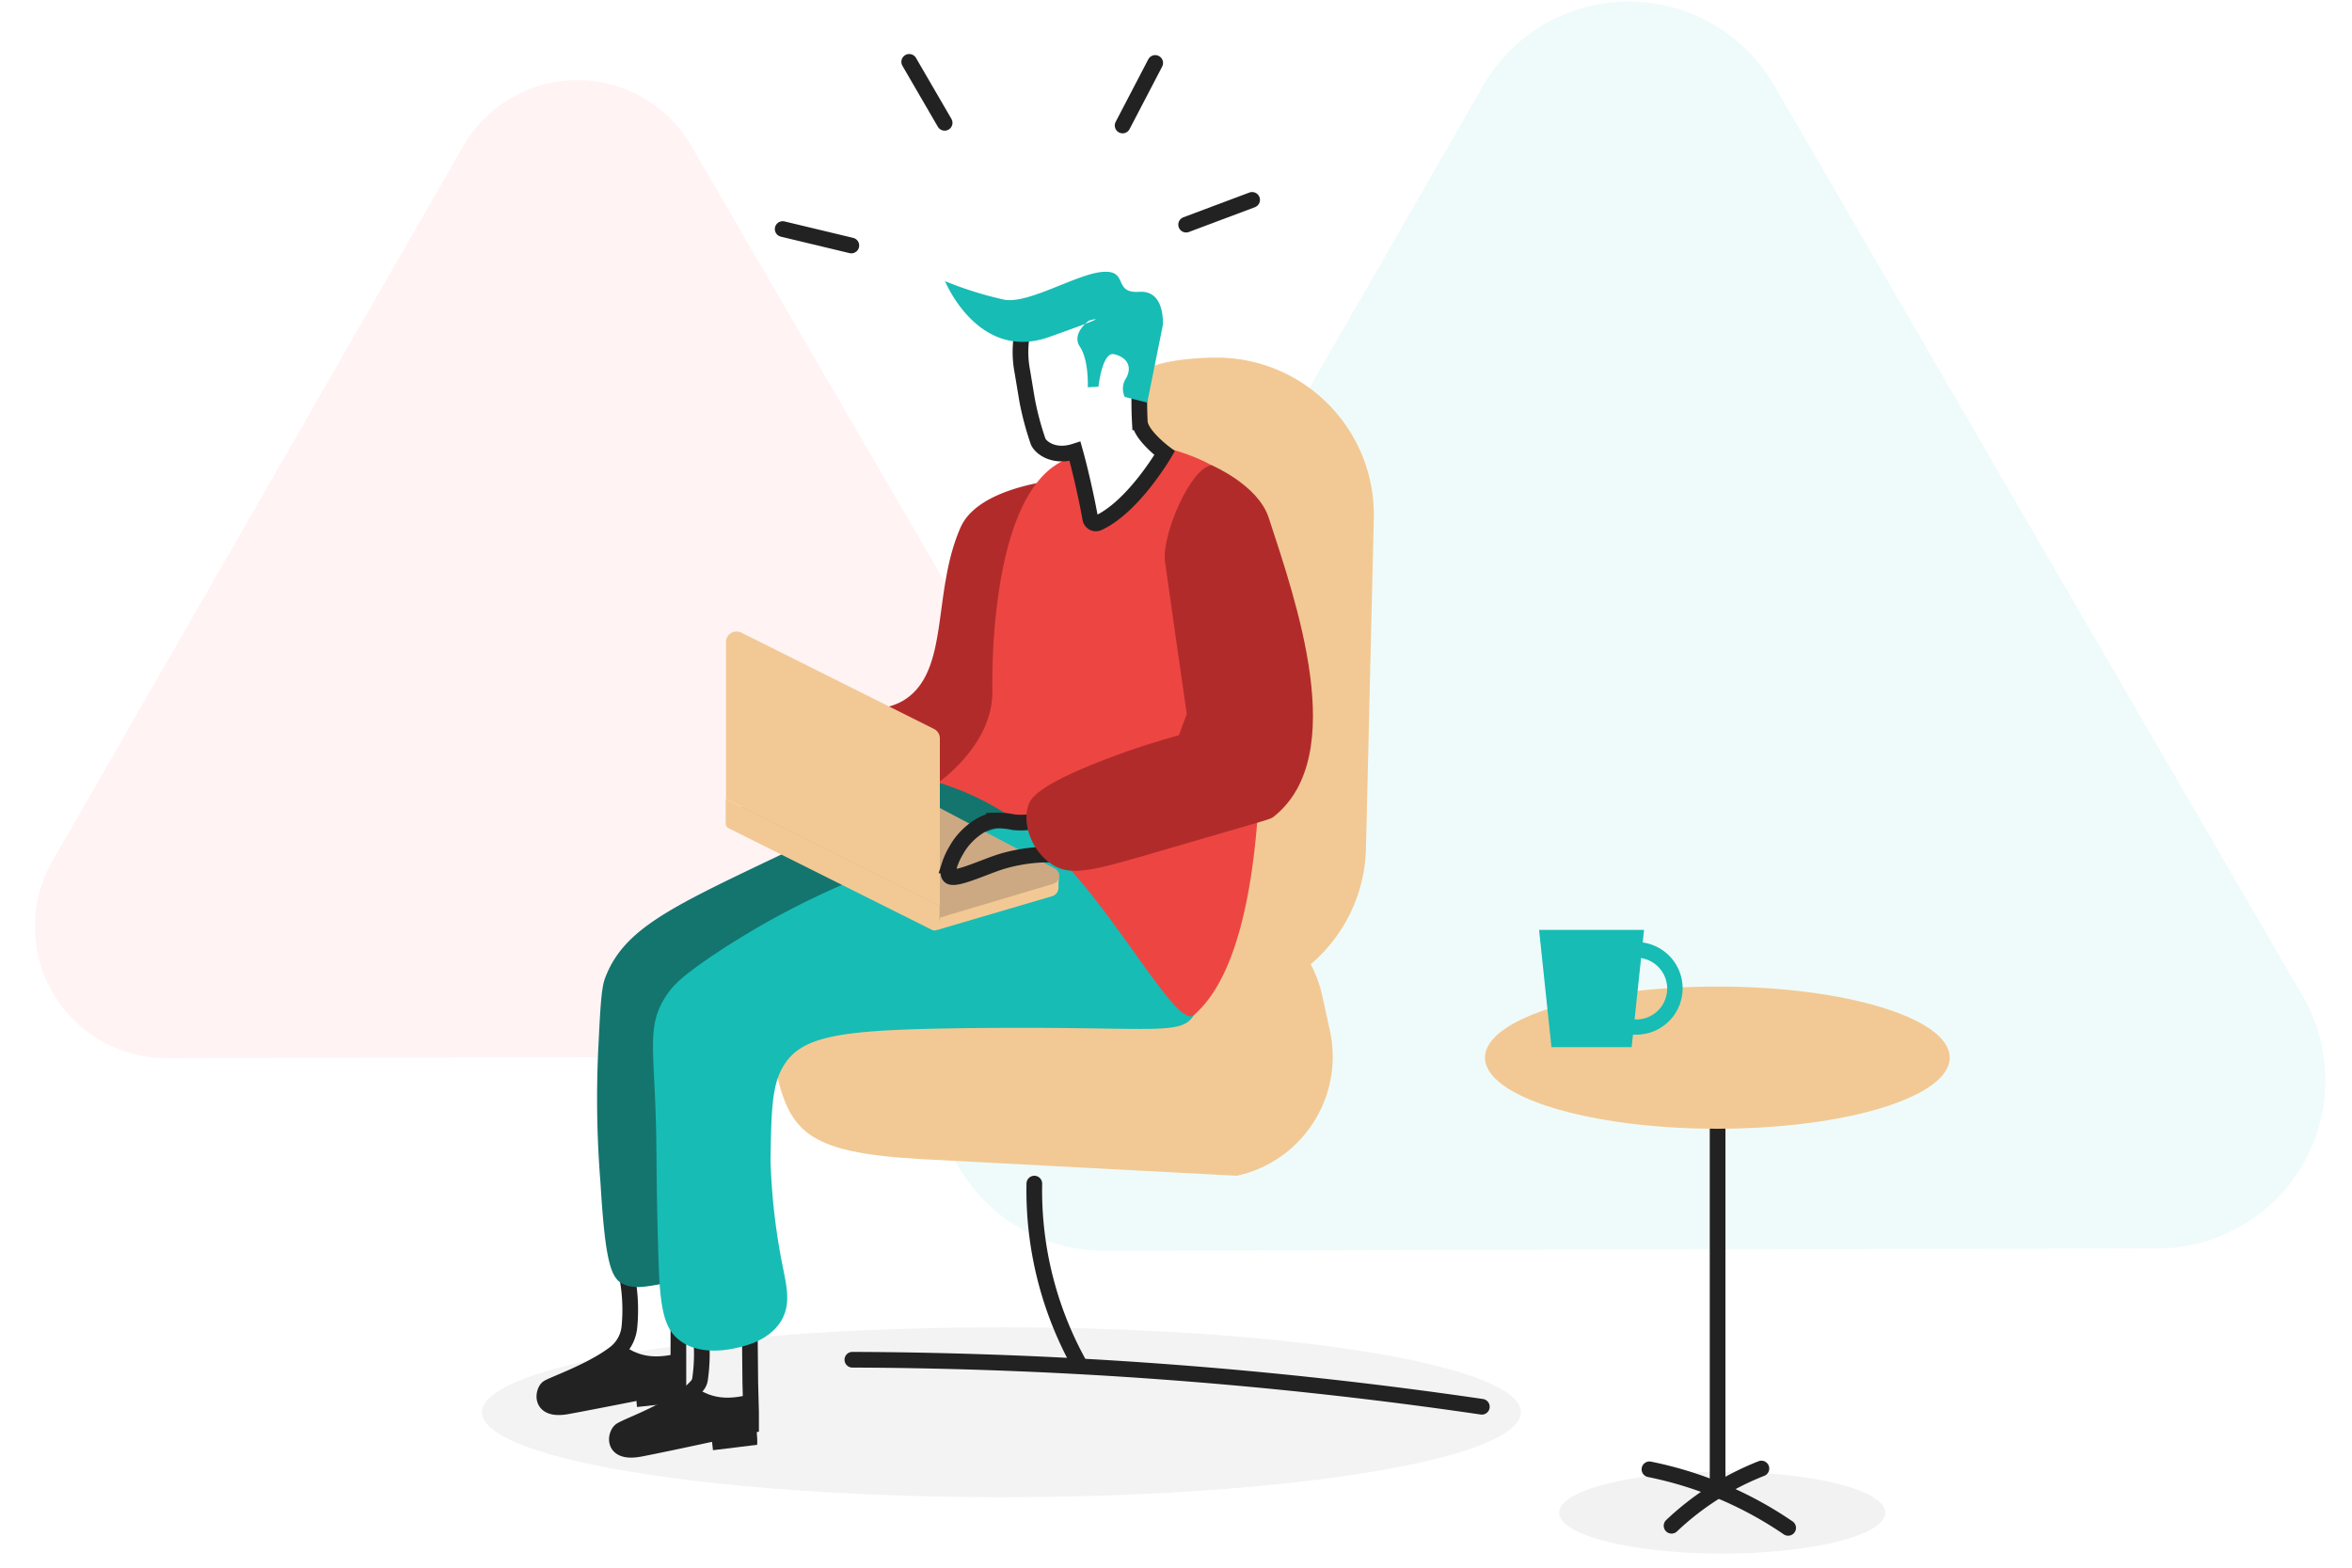<?xml version="1.0" encoding="UTF-8"?> <svg xmlns="http://www.w3.org/2000/svg" width="300" height="200" viewBox="0 0 300 200"><g fill="none" fill-rule="evenodd"><path fill="#FFF" fill-rule="nonzero" d="M0 0h300v200H0z"></path><g transform="translate(4)"><path fill="#FFF3F4" d="M84.16 18.59a16.79 16.79 0 0 0-29.08.06l-26.2 45.61-26.21 45.62A16.79 16.79 0 0 0 17.26 135l52.61-.11 52.6-.11A16.8 16.8 0 0 0 137 109.59l-26.4-45.5-26.44-45.5z"></path><path fill="#EFFBFA" d="M222.29 10.87a21.44 21.44 0 0 0-37.13.08L151.7 69.2l-33.47 58.24a21.44 21.44 0 0 0 18.64 32.12l67.17-.15 67.17-.14a21.44 21.44 0 0 0 18.5-32.2L256 69l-33.71-58.13z"></path><path fill="#F2C994" d="M141.31 48.11c.72-2.17 7.78-2.54 10.41-2.48 11.029.3 19.745 9.45 19.51 20.48l-1 42.17c-.295 11.029-9.44 19.75-20.47 19.52-11.029-.295-19.75-9.44-19.52-20.47l1-42.18c.09-3.43.64-3.81 2.25-6.61.7-1.21-.78 11.4-.05 11.52a.17.17 0 0 0 .11-.06c1.65-1.76 12.39-8.79 10.8-12.25-.45-1-1.8-1.43-3-3.85"></path><path fill="#F2C994" d="M153.77 150l-40.51-2.14c-14.51-.85-16.62-3.53-18.43-11.86l-1-4.56c-1.789-8.368 3.52-16.61 11.88-18.44l40.51 2.13c8.36-1.777 16.59 3.523 18.43 11.87l1 4.56c1.783 8.367-3.524 16.604-11.88 18.44z"></path><ellipse cx="123.73" cy="180.17" fill="#F3F3F3" rx="66.26" ry="10.84"></ellipse><path stroke="#222" stroke-linecap="round" stroke-width="2" d="M83.19 162.73a22 22 0 0 1 1.63 4.39 22.77 22.77 0 0 1 .48 8.77 1.67 1.67 0 0 1-.39.9c-2.62 3-9.13 5.17-9.78 5.73-.65.56-1.1 3 2.5 2.32 3.6-.68 14.17-3 14.17-3v-1.63s-.1-3.81-.1-3.85c-.04-4.047-.077-8.1-.11-12.16a20.08 20.08 0 0 0-2-.72 20.34 20.34 0 0 0-6.4-.75z"></path><path fill="#222" d="M84.75 177c-2.71 2.91-9 5-9.62 5.56-.62.56-1.1 3 2.49 2.32 3.59-.68 14.18-3 14.18-3l-.09-4c-2.62.69-4.83.65-6.96-.88z"></path><path fill="#222" d="M92.48 181.32c-.06 1.09.16 1.87.1 3-1.78.23-3.86.47-5.64.69l-.19-1.71c1.91-.78 3.82-1.23 5.73-1.98z"></path><path stroke="#222" stroke-linecap="round" stroke-width="2" d="M75.15 157.39c.57 1.21.2 2.68.61 4.41a22.72 22.72 0 0 1 .52 7.5 4.82 4.82 0 0 1-1.85 3.34c-3.06 2.34-8 4-8.57 4.43-.57.43-1.15 3 2.46 2.35 3.61-.65 14.21-2.77 14.21-2.77v-1.63V159c-.62-.26-1.29-.51-2-.74a15.15 15.15 0 0 0-5.38-.87z"></path><path fill="#222" d="M75.55 171.64c-2.75 2.87-9 4.89-9.69 5.43-.69.54-1.15 3 2.46 2.35 3.61-.65 14.21-2.77 14.21-2.77v-4c-2.67.66-4.87.59-6.98-1.01z"></path><path fill="#222" d="M82.84 175.89c-.08 1.09.14 1.88.06 3l-5.65.61-.16-1.71c1.91-.79 3.84-1.18 5.75-1.9z"></path><path stroke="#222" stroke-linecap="round" stroke-width="2" d="M104.59 31.32l-8.76-2.1M116.49 15.67l-4.52-7.78M139.19 16.01l4.16-7.98M147.29 28.66l8.42-3.16"></path><path fill="#B22B2B" d="M131.6 61.15s-10.69.75-13.07 6.12c-3.7 8.34-1.3 18.47-7.32 22.11a7.46 7.46 0 0 1-3.93 1 7.17 7.17 0 0 0-4.44 3.26 7.65 7.65 0 0 0-.6 4.45c.65 4.29 7.34 9 16.92 12.11l12.44-49.05z"></path><path fill="#13756E" d="M85.93 162.14c2.21-2.08.92-7-.89-12.75a49.52 49.52 0 0 0-2.63-6.93c-1.52-3.23-2.38-4-2-5.69 1.4-6.64 17.41-10.58 30-10.77 8.92-.14 22.46 4.69 27.21-10.17.19-.6 1.48-5.4-.17-9.24-2.48-5.75-11.54-9.15-21.86-6.72-6.29 2.8-14.14 6.37-23.13 10.67-11.89 5.68-17.11 8.47-19.28 14.24-.51 1.34-.62 4.06-.89 9.48a133.58 133.58 0 0 0 .3 16.61c.61 10.18 1.33 12.29 3 13 1.34.62 3.12.26 5.93-.3 2.48-.44 3.65-.72 4.41-1.43z"></path><path fill="#17BCB5" d="M95.72 168.37c-1.46 2.6-4.63 3.33-5.64 3.56-1.01.23-5.06 1.16-7.71-1.19-1.75-1.55-2.19-4.28-2.37-9.79-.27-8.16-.24-12.63-.3-16-.18-10.92-1.31-13.9 1.19-17.79.86-1.35 1.94-2.48 5.63-5A103.57 103.57 0 0 1 110.84 110c10.51-3.84 15.77-5.76 18.39-5.34 12.69 2 22.64 19.21 19 24.92-1.65 2.61-5.3 1.36-27.18 1.57-16.83.17-22.46.69-25 4.65-1.6 2.46-1.66 5.69-1.77 12.16a80.2 80.2 0 0 0 1.56 13.63c.47 2.41 1.06 4.66-.12 6.78z"></path><path fill="#ED4642" d="M133.4 58.35c.54.11 1.73 8.76 1.73 8.76.63-.13 5.53-4.15 6.31-5.07 1.9-2.22 3-3.4 3-4.14 0-.74-.92-1-.66-1 10 2.37 13.83 7 12 16.18 0 0 5.07 45.61-7.5 56.42-2.07 1.79-9.27-11.93-17.13-20.06a35.81 35.81 0 0 0-15.46-9.61s7-4.83 6.89-11.68c-.11-6.85.75-28.43 11.13-30"></path><path stroke="#222" stroke-linecap="round" stroke-width="2" d="M127.93 151a45.61 45.61 0 0 0 5.78 23.11M104.72 173.47a567.82 567.82 0 0 1 80.29 6"></path><path stroke="#222" stroke-width="2" d="M127 51a37.3 37.3 0 0 0 1.42 5.34c.39.84 2.08 2.09 4.7 1.24.65 2.31 1.49 6 1.95 8.6a.73.73 0 0 0 1 .54c4.51-2.07 8.48-8.92 8.48-8.92s-3-2.24-3.16-3.92a50.46 50.46 0 0 1 .26-8.48c.27-1.47-.12-6.16-3.87-6.06-3.75.1-10.68 1.23-11.5 3.82a13 13 0 0 0 .11 4.17L127 51z"></path><path fill="#17BCB5" d="M144.31 41.53s.41-4.52-3-4.3c-3.41.22-1.31-2.74-4.58-2.55-3.27.19-9.44 4.1-12.6 3.56a46.1 46.1 0 0 1-7.59-2.37S120.76 46.2 129.8 43s5.09-2.09 5.09-2.09-2.29 1.62-1.14 3.34c1.15 1.72 1 5.16 1 5.16l1.36-.08s.48-4.5 2-4.14c1.52.36 2.36 1.45 1.56 3a2.47 2.47 0 0 0-.21 2.45l2.87.72 1.98-9.83z"></path><ellipse cx="215.67" cy="192.98" fill="#F2F2F2" rx="20.8" ry="5.22"></ellipse><path stroke="#222" stroke-linecap="round" stroke-width="2" d="M215.08 137.34v52.86"></path><ellipse cx="215.05" cy="134.93" fill="#F2C994" rx="29.64" ry="9.07"></ellipse><path stroke="#222" stroke-linecap="round" stroke-width="2" d="M206.39 187.45a48.19 48.19 0 0 1 17.69 7.47M209.21 194.65a35.6 35.6 0 0 1 11.46-7.3"></path><path fill="#F2C994" d="M115.88 117.06l-.37 1.59 14.7-4.32a1.11 1.11 0 0 0 .8-1.06v-.65a3.13 3.13 0 0 0-.09-1.37l-15.04 5.81z"></path><path fill="#CCA983" d="M115.88 117.06l14.41-4.29a1.06 1.06 0 0 0 .19-2l-27-14.21-13.64 6.82 26.04 13.68z"></path><path fill="#F2C994" d="M115.88 115.58L88.6 101.94v-20a1.35 1.35 0 0 1 2-1.21L115.14 93c.456.23.742.7.74 1.21v21.37z"></path><path fill="#F2C994" d="M114.93 118.66l-26-13a.65.65 0 0 1-.37-.59v-3.15l27.28 13.64v2.49a.66.66 0 0 1-.91.61z"></path><path stroke="#222" stroke-width="2" d="M131.84 109.1a21.43 21.43 0 0 0-8.23.85c-2.16.68-6 2.52-6.52 1.78-.22-.29-.09-.88 0-1.32a9.12 9.12 0 0 1 .92-2c.89-1.64 2.92-3.47 4.76-3.73a10 10 0 0 1 2.54.22 9.12 9.12 0 0 0 4.28-.61"></path><path fill="#B22B2B" d="M144.59 71.6c.29 2.21 2.78 19.49 2.78 19.49l-1 2.7c-2.39.66-5.65 1.65-9.45 3.11-8.67 3.33-9.51 5-9.79 5.93-.77 2.52.64 5.86 3 7.41 2.51 1.68 5.41.8 14.23-1.78 13.64-4 13.61-3.88 14.13-4.29 9.74-7.79 2.78-27.56-.67-38.14-1.37-4.18-7.28-6.68-7.28-6.68-2.73.34-6.38 8.97-5.95 12.25z"></path><path fill="#17BCB5" d="M193.89 133.59h10.23l1.58-14.96h-13.39z"></path><path fill="#17BCB5" d="M203.34 132h1.37a5.91 5.91 0 1 0 0-11.82h-1.37v2h1.37a3.94 3.94 0 1 1 0 7.88h-1.37V132z"></path></g></g></svg> 